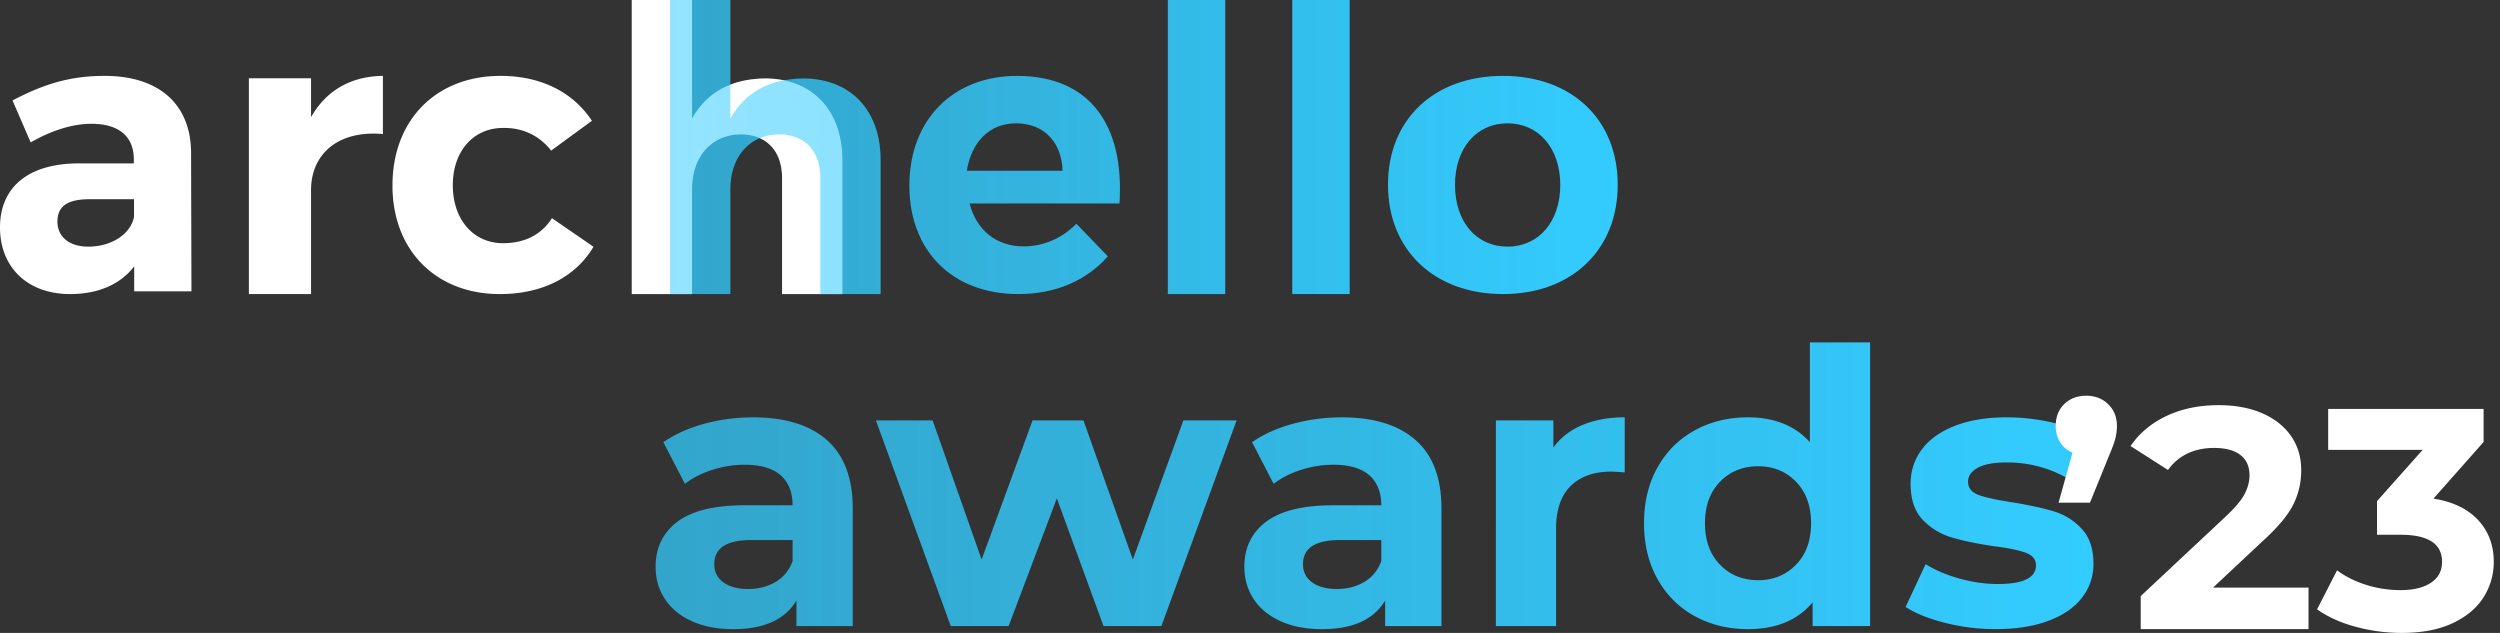 <svg width="316" height="80" viewBox="0 0 316 80" xmlns="http://www.w3.org/2000/svg">
    <rect x="0" y="0" width="316" height="80" fill="#333333" stroke="none"/>
    <defs>
        <linearGradient x1="100%" y1="50%" x2="0%" y2="50%" id="r0p4z4qwya">
            <stop stop-color="#3CF" offset="0%"/>
            <stop stop-color="#3CF" stop-opacity=".746" offset="100%"/>
        </linearGradient>
        <linearGradient x1="100%" y1="50%" x2="0%" y2="50%" id="g2yi1z8i4b">
            <stop stop-color="#3CF" offset="0%"/>
            <stop stop-color="#3CF" stop-opacity=".746" offset="100%"/>
        </linearGradient>
    </defs>
    <g fill="none" fill-rule="evenodd">
        <path d="M95.159 52.751c4.064 0 7.184.959 9.363 2.875 2.178 1.917 3.267 4.809 3.267 8.675v14.835h-7.12V75.9c-1.43 2.416-4.096 3.624-7.997 3.624-2.016 0-3.763-.338-5.242-1.015-1.48-.676-2.61-1.61-3.39-2.803-.78-1.192-1.17-2.545-1.17-4.059 0-2.416.919-4.317 2.755-5.702 1.837-1.386 4.674-2.078 8.51-2.078h6.047c0-1.643-.504-2.908-1.512-3.794-1.008-.886-2.52-1.329-4.535-1.329-1.398 0-2.772.218-4.12.653-1.35.435-2.496 1.023-3.439 1.764l-2.73-5.268c1.43-.999 3.145-1.772 5.144-2.32 2-.547 4.056-.82 6.169-.82zm-.585 21.698c1.3 0 2.454-.298 3.462-.894 1.008-.596 1.723-1.474 2.146-2.634v-2.658h-5.218c-3.121 0-4.682 1.015-4.682 3.045 0 .966.382 1.731 1.146 2.295.764.564 1.813.846 3.146.846zm61.735-21.311L146.8 79.136h-7.315l-5.9-16.14-6.096 16.14h-7.314l-9.46-25.998h7.168l6.193 17.59 6.437-17.59h6.437l6.241 17.59 6.389-17.59h6.729zm13.264-.387c4.064 0 7.184.959 9.363 2.875 2.178 1.917 3.267 4.809 3.267 8.675v14.835h-7.12V75.9c-1.43 2.416-4.096 3.624-7.997 3.624-2.016 0-3.763-.338-5.242-1.015-1.48-.676-2.61-1.61-3.39-2.803-.78-1.192-1.17-2.545-1.17-4.059 0-2.416.919-4.317 2.755-5.702 1.837-1.386 4.674-2.078 8.51-2.078h6.047c0-1.643-.504-2.908-1.512-3.794-1.008-.886-2.52-1.329-4.535-1.329-1.398 0-2.772.218-4.12.653-1.35.435-2.496 1.023-3.439 1.764l-2.73-5.268c1.43-.999 3.145-1.772 5.144-2.32 2-.547 4.056-.82 6.169-.82zm-.585 21.698c1.3 0 2.454-.298 3.462-.894 1.008-.596 1.723-1.474 2.146-2.634v-2.658h-5.218c-3.121 0-4.682 1.015-4.682 3.045 0 .966.382 1.731 1.146 2.295.764.564 1.813.846 3.146.846zm27.356-17.88c.91-1.257 2.138-2.207 3.682-2.851 1.544-.645 3.324-.967 5.34-.967v6.959c-.846-.065-1.414-.097-1.707-.097-2.178 0-3.885.604-5.12 1.812-1.236 1.208-1.853 3.02-1.853 5.437v12.274h-7.607V53.138h7.265v3.43zm40.036-13.29v35.857h-7.266V76.14c-1.886 2.255-4.617 3.383-8.193 3.383-2.47 0-4.705-.548-6.705-1.643-1.999-1.096-3.568-2.658-4.705-4.688-1.138-2.03-1.707-4.381-1.707-7.055 0-2.674.569-5.026 1.707-7.055 1.137-2.03 2.706-3.593 4.705-4.688 2-1.095 4.235-1.643 6.705-1.643 3.349 0 5.966 1.047 7.851 3.141V43.28h7.608zm-14.142 30.058c1.918 0 3.511-.652 4.779-1.957 1.268-1.305 1.902-3.052 1.902-5.243 0-2.19-.634-3.938-1.902-5.243-1.268-1.305-2.86-1.957-4.779-1.957-1.95 0-3.56.652-4.828 1.957-1.267 1.305-1.901 3.052-1.901 5.243 0 2.19.634 3.938 1.901 5.243 1.268 1.305 2.878 1.957 4.828 1.957zm29.99 6.186c-2.178 0-4.307-.266-6.388-.797-2.08-.532-3.739-1.2-4.974-2.006l2.536-5.412c1.17.74 2.584 1.345 4.242 1.812 1.658.467 3.284.7 4.877.7 3.218 0 4.827-.789 4.827-2.367 0-.741-.439-1.273-1.316-1.595-.878-.322-2.227-.596-4.048-.822-2.145-.322-3.917-.692-5.315-1.111a8.259 8.259 0 0 1-3.633-2.223c-1.024-1.063-1.536-2.577-1.536-4.542 0-1.643.48-3.101 1.438-4.374.96-1.272 2.357-2.263 4.194-2.972 1.837-.709 4.007-1.063 6.51-1.063 1.853 0 3.698.201 5.535.604 1.837.403 3.356.959 4.56 1.667l-2.536 5.364c-2.309-1.288-4.828-1.933-7.559-1.933-1.625 0-2.844.226-3.657.677-.813.45-1.22 1.03-1.22 1.74 0 .805.44 1.369 1.317 1.691.878.322 2.276.628 4.194.918 2.146.354 3.901.733 5.267 1.136 1.365.402 2.552 1.135 3.56 2.199 1.007 1.063 1.511 2.545 1.511 4.445 0 1.611-.488 3.045-1.463 4.301-.975 1.257-2.397 2.231-4.267 2.924-1.869.693-4.088 1.039-6.656 1.039z" fill="url(#r0p4z4qwya)" fill-rule="nonzero"/>
        <path d="M261.966 57.217a3.445 3.445 0 0 1-1.563-1.312c-.374-.584-.561-1.273-.561-2.068 0-1.14.36-2.061 1.082-2.763.722-.703 1.644-1.054 2.766-1.054 1.123 0 2.052.358 2.787 1.073.735.716 1.102 1.63 1.102 2.744 0 .53-.066 1.06-.2 1.59s-.428 1.326-.882 2.386l-2.325 5.726h-3.97l1.764-6.322zm29.83 17.057v5.249h-21.21v-4.175l10.826-10.14c1.149-1.086 1.924-2.02 2.325-2.802.4-.782.601-1.558.601-2.326 0-1.114-.38-1.969-1.142-2.565-.762-.597-1.878-.895-3.348-.895-1.23 0-2.339.232-3.328.696-.989.464-1.817 1.16-2.486 2.088l-4.73-3.022c1.095-1.617 2.606-2.883 4.53-3.798 1.924-.914 4.13-1.371 6.615-1.371 2.085 0 3.91.338 5.473 1.014 1.564.676 2.78 1.63 3.648 2.862.87 1.233 1.304 2.684 1.304 4.354 0 1.511-.321 2.93-.963 4.255-.641 1.325-1.884 2.836-3.728 4.533l-6.455 6.043h12.068zm15.796-11.252c2.46.397 4.344 1.305 5.653 2.724 1.31 1.418 1.965 3.174 1.965 5.268a8.263 8.263 0 0 1-1.283 4.473c-.855 1.365-2.158 2.459-3.909 3.28-1.75.822-3.896 1.233-6.435 1.233-1.978 0-3.922-.258-5.834-.775-1.91-.517-3.534-1.253-4.87-2.207l2.525-4.93c1.07.795 2.305 1.411 3.709 1.848 1.403.438 2.84.656 4.31.656 1.63 0 2.913-.311 3.849-.934.935-.623 1.403-1.504 1.403-2.644 0-2.28-1.75-3.42-5.252-3.42h-2.967V63.34l5.773-6.481h-11.948v-5.17h19.646v4.176l-6.335 7.157zM16.963 36.82v-3.153c-1.725 2.252-4.504 3.503-8.098 3.503C3.355 37.17 0 33.667 0 28.762c0-5.056 3.498-8.059 9.823-8.109h7.092v-.5c0-2.853-1.82-4.505-5.367-4.505-2.3 0-4.983.801-7.667 2.353l-2.3-5.306c3.834-2.002 7.14-3.103 11.644-3.103 6.9 0 10.878 3.604 10.926 9.66l.048 17.568h-7.236zm-5.813-5.645c3.01 0 5.372-1.627 5.79-3.765v-2.23h-5.605c-2.732 0-4.075.836-4.075 2.835 0 1.905 1.482 3.16 3.89 3.16zM39.316 9.896h-7.858V37.17h7.858V24.04c0-4.613 3.47-7.604 9.082-7.097v-7.35c-4.082.05-7.194 1.875-9.082 5.22V9.897zm23.962-.304c-8.173 0-13.67 5.576-13.67 13.865 0 8.187 5.497 13.713 13.57 13.713 5.449 0 9.61-2.21 11.838-5.978l-5.25-3.616c-1.337 2.11-3.467 3.164-6.191 3.164-3.715 0-6.34-2.963-6.34-7.334 0-4.32 2.625-7.233 6.34-7.233 2.625-.05 4.656 1.055 6.092 2.863l5.151-3.767c-2.377-3.617-6.439-5.677-11.54-5.677zm33.4.327c-4.156.05-7.322 1.703-9.202 5.06V0h-7.62v37.17h7.62V23.895c0-3.957 2.325-6.863 6.135-6.913 3.265 0 5.244 2.104 5.244 5.51V37.17h7.62V20.238c0-6.312-3.81-10.32-9.797-10.32z" fill="#FFF" fill-rule="nonzero"/>
        <path d="M12.46 0v14.978c1.88-3.356 5.046-5.01 9.202-5.06 5.987 0 9.796 4.008 9.796 10.32V37.17H23.84V22.492c0-3.406-1.98-5.51-5.245-5.51-3.81.05-6.135 2.956-6.135 6.913V37.17H4.84V0h7.62zm36.226 9.592c9.278 0 13.598 6.28 12.96 16.125H42.696c.884 3.416 3.436 5.425 6.823 5.425 2.504 0 4.86-1.005 6.677-2.863l3.976 4.119c-2.651 3.014-6.53 4.772-11.29 4.772-8.444 0-13.795-5.526-13.795-13.713 0-8.34 5.547-13.865 13.598-13.865zM75.016 0v37.17h-7.26V0h7.26zm15.73 0v37.17h-7.26V0h7.26zm19.384 9.592c8.656 0 14.494 5.476 14.494 13.764 0 8.238-5.838 13.814-14.494 13.814-8.707 0-14.545-5.576-14.545-13.814 0-8.288 5.838-13.764 14.545-13.764zm.58 5.995c-3.973 0-6.655 3.16-6.655 7.794 0 4.634 2.682 7.794 6.655 7.794 3.923 0 6.654-3.16 6.654-7.794 0-4.634-2.731-7.794-6.654-7.794zm-62.14 0c-3.358 0-5.63 2.358-6.222 5.996h12.1c-.1-3.638-2.371-5.996-5.878-5.996z" fill="url(#g2yi1z8i4b)" transform="translate(79.856)"/>
        <path d="M96.678 9.919c-4.156.05-7.322 1.703-9.202 5.06V0h-7.62v37.17h7.62V23.895c0-3.957 2.325-6.863 6.135-6.913 3.265 0 5.244 2.104 5.244 5.51V37.17h7.62V20.238c0-6.312-3.81-10.32-9.797-10.32z" fill="#FFF" opacity=".296"/>
    </g>
</svg>
